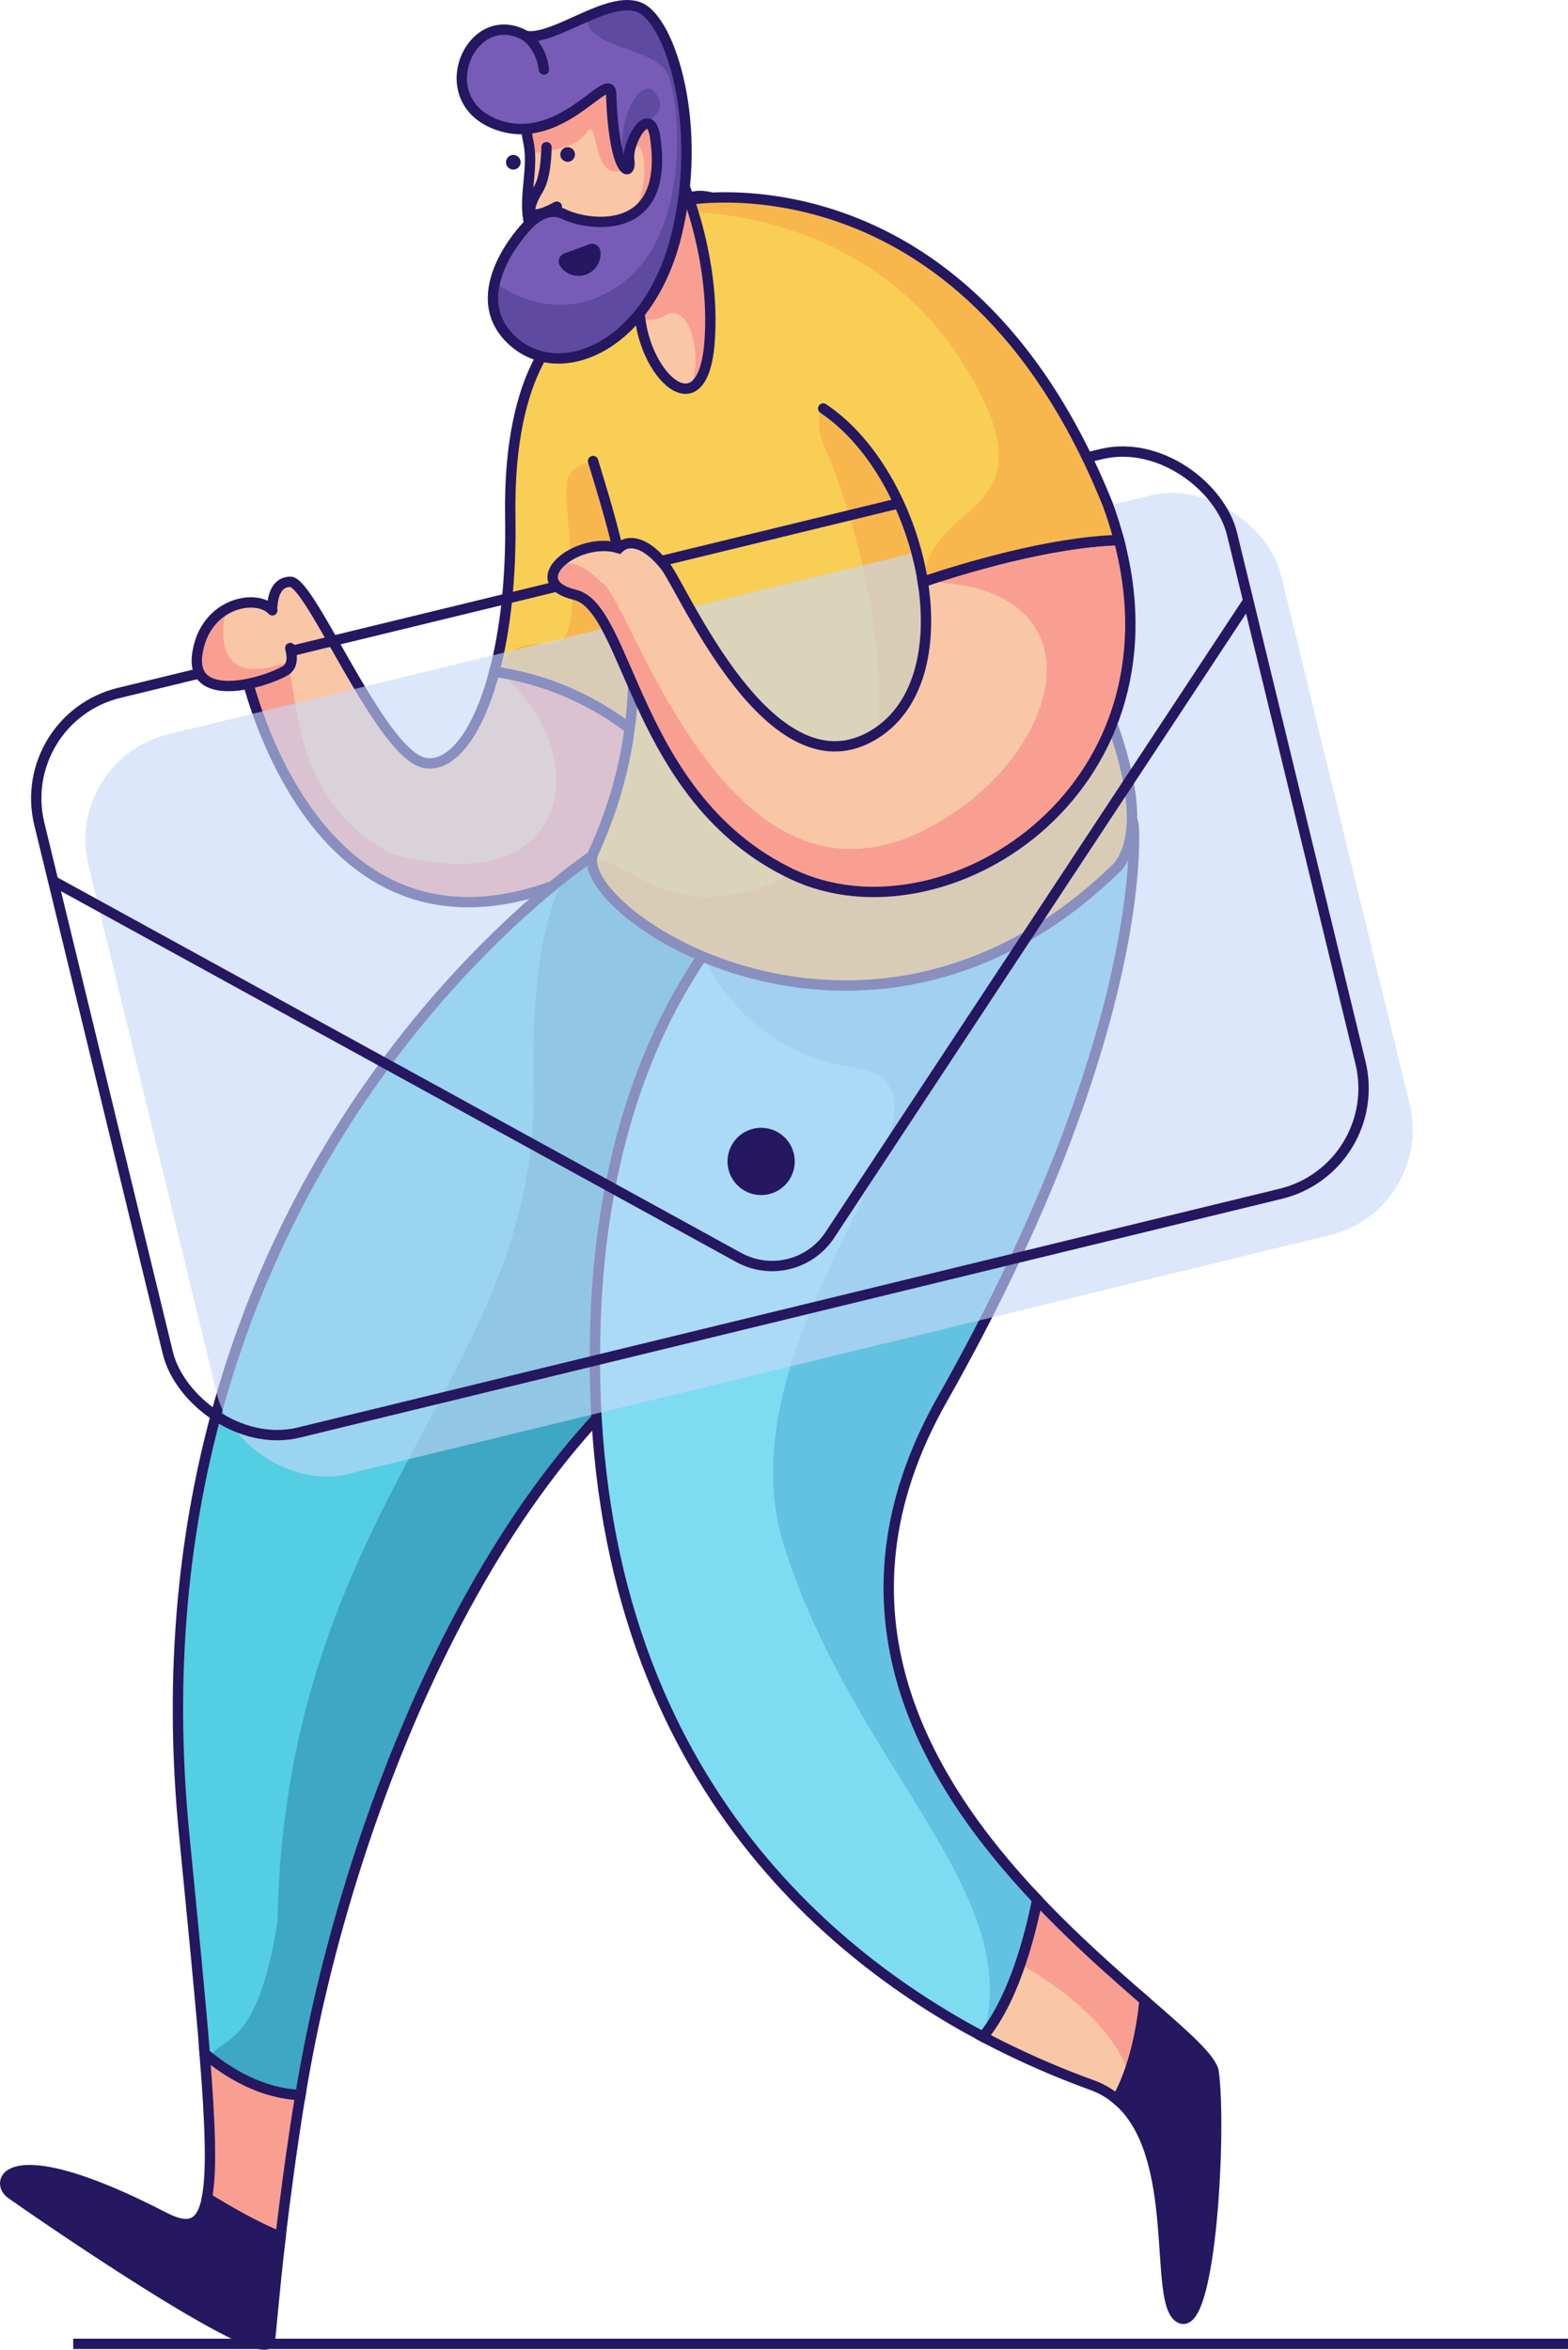 <svg id="Layer_2" data-name="Layer 2" xmlns="http://www.w3.org/2000/svg" viewBox="0 0 606.31 908.17"><path d="M191.16,259.59c-6.3,23.94-16.57,37.1-26.85,35.29-17-3-44-70-52-70-5.48,0-6.73,5.63-7,9.18a1.62,1.62,0,0,1-2.42,1.28c-3.61-2-10.17-4.62-11.6,2.54-2,10,28,166,152,90a149.46,149.46,0,0,0,17.07-30.83C235.75,270.1,208.29,261.92,191.16,259.59Z" fill="#f9c7a5"/><path d="M193.31,259.88c37,31,29,90-42,70-54-29-26-92-54-81a21.41,21.41,0,0,0-4.46,2.43c7.81,38.77,45.38,141,150.46,76.57a149.46,149.46,0,0,0,17.07-30.83C246.89,282.29,217.31,262.88,193.31,259.88Z" fill="#f99f91"/><path d="M191.16,259.59c-6.3,23.94-16.57,37.1-26.85,35.29-17-3-44-70-52-70-5.48,0-6.73,5.63-7,9.18a1.62,1.62,0,0,1-2.42,1.28c-3.61-2-10.17-4.62-11.6,2.54-2,10,28,166,152,90a149.46,149.46,0,0,0,17.07-30.83C235.75,270.1,208.29,261.92,191.16,259.59Z" fill="none" stroke="#251760" stroke-miterlimit="10" stroke-width="4"/><path d="M219.31,125.88s-23,14-22,74c.4,23.74-2,44-6.15,59.71,17.13,2.33,44.59,10.51,69.22,37.46C297.17,207.34,243.45,99.06,219.31,125.88Z" fill="#f9ce55"/><path d="M260.38,297.05C276.3,258.24,275.27,216,267,182.64a54.11,54.11,0,0,0-15.72-4.76s-30-4-32,8,9,64-6,63c-12.58-.84-19.53,3.25-19.67,11.08C210.86,262.74,236.9,271.36,260.38,297.05Z" fill="#f9a846" opacity="0.58"/><path d="M219.31,125.88s-23,14-22,74c.4,23.74-2,44-6.15,59.71,17.13,2.33,44.59,10.51,69.22,37.46C297.17,207.34,243.45,99.06,219.31,125.88Z" fill="none" stroke="#251760" stroke-miterlimit="10" stroke-width="4"/><path d="M230.31,329.88s-185,120-159,380c3.41,34.88,6.13,62.38,7.86,83.79,9.14,7.71,21.93,15.43,37,16.07,16.92-104.24,74.2-255,169.18-304.86C428.31,429.88,266.31,299.88,230.31,329.88Z" fill="#54cee2"/><path d="M243.93,325.48c-.22.79-.44,1.58-.62,2.4a15.73,15.73,0,0,0-6.5-1.38,18.07,18.07,0,0,0-6.5,3.38s-4.19,2.72-11.22,8.23c-7.48,12-13.6,35.7-12.78,81.77,2,112-96,161-99,323-8.12,50.36-21.89,43.49-26.09,52.46,9,7.12,21,13.81,34.91,14.4,16.92-104.24,74.2-255,169.18-304.86C414.46,437.15,294.84,324.56,243.93,325.48Z" fill="#2986aa" opacity="0.54"/><path d="M230.31,329.88s-185,120-159,380c3.41,34.88,6.13,62.38,7.86,83.79,9.14,7.71,21.93,15.43,37,16.07,16.92-104.24,74.2-255,169.18-304.86C428.31,429.88,266.31,299.88,230.31,329.88Z" fill="none" stroke="#251760" stroke-miterlimit="10" stroke-width="4"/><path d="M364.31,540.88c81-143,74.06-221.89,74.06-221.89-9.95-52.88-200.06-28.11-208.06,190.89-6.16,168.75,88.61,244.87,149.81,277.33,11.31-13.85,17.66-36.52,21-53C357.87,688.52,318.07,622.52,364.31,540.88Z" fill="#7edcf2"/><path d="M380.28,787c11.21-13.87,17.52-36.39,20.83-52.79-43.24-45.69-83-111.69-36.8-193.33,81-143,74.06-221.89,74.06-221.89-7.17-38.13-108-35.88-166.7,50.41,8.44,16.73,25.47,38.25,58.28,43.17,55.36,8.31-53.64,100.31-26.64,185.31s93,133,77,189Z" fill="#44a2cc" opacity="0.45"/><path d="M364.31,540.88c81-143,74.06-221.89,74.06-221.89-9.95-52.88-200.06-28.11-208.06,190.89-6.16,168.75,88.61,244.87,149.81,277.33,11.31-13.85,17.66-36.52,21-53C357.87,688.52,318.07,622.52,364.31,540.88Z" fill="none" stroke="#251760" stroke-miterlimit="10" stroke-width="4"/><path d="M264.31,77.88s-39,31-42,64,47,101,7,188c-9,22,106,100,203,5C470.31,286.88,296.31,50.88,264.31,77.88Z" fill="#f9ce55"/><path d="M330.31,150.88s-21,1-11,23,47,134-13,164c-47.42,23.71-64.86-8.8-77.49-5.19.41,25,110.27,93.5,203.49,2.19C453,308.71,410.72,226.64,362.77,161.8,348.9,151.54,337.06,147,330.31,150.88Z" fill="#f9a846" opacity="0.58"/><path d="M229.33,178.19c11.15,36.93,28.6,89.45,0,151.69-9,22,106,100,203,5,38-48-136-284-168-257" fill="none" stroke="#251760" stroke-linecap="round" stroke-miterlimit="10" stroke-width="4"/><rect x="52.33" y="233.5" width="474.62" height="294.2" rx="41.95" transform="translate(-81.69 79.16) rotate(-13.66)" fill="#c7d8f9" opacity="0.62"/><rect x="33.33" y="217.5" width="474.62" height="294.2" rx="41.95" transform="translate(-78.45 74.22) rotate(-13.66)" fill="none" stroke="#251760" stroke-miterlimit="10" stroke-width="4"/><path d="M336.31,284.88c-39,21-72-57-79-66s-14-11-18-7c-16-5-38,13-17,18s23,79,84,108c58.3,27.72,152.2-31.34,126.37-129.15-26.83.78-60.39,11-75.85,16.17C360.83,250.19,355.4,274.6,336.31,284.88Z" fill="#f9c7a5"/><path d="M432.68,208.73c-10.92.32-61.37,12.15-75.37,16.15,72,1,53.83,69.09,0,96-78,39-114-92-125-96-5.27-5.27-10-8.27-16.25-6.87-4,4.35-3.57,9.53,6.25,11.87,21,5,23,79,84,108C364.61,365.6,458.51,306.54,432.68,208.73Z" fill="#f99f91"/><path d="M336.31,284.88c-39,21-72-57-79-66s-14-11-18-7c-16-5-38,13-17,18s23,79,84,108c58.3,27.72,152.2-31.34,126.37-129.15-26.83.78-60.39,11-75.85,16.17C360.83,250.19,355.4,274.6,336.31,284.88Z" fill="none" stroke="#251760" stroke-linecap="round" stroke-miterlimit="10" stroke-width="4"/><path d="M318.31,157.88c19.92,13.28,34.35,40.63,38.52,67,15.46-5.19,49-15.39,75.85-16.17-1.2-4.53-2.64-9.15-4.37-13.85-56-139-164.17-117.34-164.17-117.34" fill="#f9ce55"/><path d="M357.32,224.73c15.67-5.23,48.81-15.23,75.36-16-1.2-4.53-2.64-9.15-4.37-13.85-56-139-164.17-117.34-164.17-117.34l2.94,4.35c20.58.87,72.67,8.07,104.23,57C411.25,200.79,358.48,191.91,357.32,224.73Z" fill="#f9a846" opacity="0.58"/><path d="M318.31,157.88c19.92,13.28,34.35,40.63,38.52,67,15.46-5.19,49-15.39,75.85-16.17-1.2-4.53-2.64-9.15-4.37-13.85-56-139-164.17-117.34-164.17-117.34" fill="none" stroke="#251760" stroke-linecap="round" stroke-miterlimit="10" stroke-width="4"/><path d="M207.31,36.88s-6,4-3,18-6,29,6,42,42,13,48-15S252.31,6.88,207.31,36.88Z" fill="#f9c7a5"/><path d="M207.31,36.88s-6,4-3,18a29,29,0,0,1,.58,4.44c8.68-.84,18.34-2.82,21.42-7.44,6-9,1.18,20,16.09,13.51.82-3,3.91-13.51,5.91-6.51s.34,19.4-4.33,24.2c-3.58,3.68,7.34,9.24,14.88-4.13C263.45,50.76,250.78,7.9,207.31,36.88Z" fill="#f99f91"/><path d="M207.31,36.88s-6,4-3,18-6,29,6,42,42,13,48-15S252.31,6.88,207.31,36.88Z" fill="none" stroke="#251760" stroke-miterlimit="10" stroke-width="4"/><path d="M261.31,63.88s16,33,13,69-29,9-27-18S261.31,63.88,261.31,63.88Z" fill="#f9c7a5"/><path d="M247.31,114.88a42.47,42.47,0,0,0,.21,8.14,11,11,0,0,0,9.79-1.14c7.87-4.92,15,11.89,9.88,27.94,3.47-1.41,6.26-6.54,7.12-16.94,3-36-13-69-13-69-2.07,6.23-7.11,21.06-11.47,33.89A125.27,125.27,0,0,0,247.31,114.88Z" fill="#f99f91"/><path d="M261.31,63.88s16,33,13,69-29,9-27-18S261.31,63.88,261.31,63.88Z" fill="none" stroke="#251760" stroke-miterlimit="10" stroke-width="4"/><path d="M203.31,87.88s7-9,15-5,41,10,35-30c-2-13-11,2-10,9s-6,6-7-26c-1-9-20,22-45,12s-9-46,12-34c11,2,32-16,44-11s25,46,14,89-46,57-64,39S203.31,87.88,203.31,87.88Z" fill="#765cb7"/><path d="M241.31,63.88s-3-13,3-24,11-3,11,1-11.46,10.61-11.23,17.8S241.31,63.88,241.31,63.88Z" fill="#524296" opacity="0.67"/><path d="M247.31,2.88c-5.4-2.25-12.62.16-19.94,3.31C224.62,18.63,253.78,18,258.31,28.88c5,12,8.38,60.48-17,80-24.7,19-47.73,2.06-50,.32-1.63,7.08-.83,14.88,6,21.68,18,18,53,4,64-39S259.31,7.88,247.31,2.88Z" fill="#524296" opacity="0.67"/><path d="M203.31,87.88s7-9,15-5,41,10,35-30c-2-13-11,2-10,9s-6,6-7-26c-1-9-20,22-45,12s-9-46,12-34c11,2,32-16,44-11s25,46,14,89-46,57-64,39S203.31,87.88,203.31,87.88Z" fill="none" stroke="#251760" stroke-miterlimit="10" stroke-width="4"/><path d="M104.31,234.68s14,19.83,6,24.55-37,13.22-34-6.61S98.31,228.08,104.31,234.68Z" fill="#f9c7a5"/><path d="M108.89,260a38.41,38.41,0,0,1,2.43-4.09c-26.63,9.34-26.66-8.4-23.71-21.3-5.26,3.13-9.93,9-11.3,18C73.47,271.42,99.37,264.76,108.89,260Z" fill="#f99f91"/><path d="M112.23,250.46c1,3.76.83,7.15-1.92,8.77-8,4.72-37,13.22-34-6.61s23-23.35,29-16.74" fill="none" stroke="#251760" stroke-linecap="round" stroke-miterlimit="10" stroke-width="4"/><line x1="28.31" y1="905.88" x2="606.31" y2="905.88" fill="none" stroke="#251760" stroke-miterlimit="10" stroke-width="4"/><path d="M203.31,13.88s6,4,7,13" fill="#765cb7" stroke="#251760" stroke-linecap="round" stroke-miterlimit="10" stroke-width="4"/><path d="M401.11,734.21c-3.33,16.48-9.68,39.15-21,53a334.21,334.21,0,0,0,42.19,18.67,31.88,31.88,0,0,1,9.64,5.58c6.82-12.33,9.57-27.46,10.66-38.32C430.46,762.56,415.59,749.53,401.11,734.21Z" fill="#f9c7a5"/><path d="M436.47,801.42a118.68,118.68,0,0,0,6.14-28.28c-12.15-10.58-27-23.61-41.5-38.93a204.93,204.93,0,0,1-6.61,24.92C405.84,765.52,429.48,780.88,436.47,801.42Z" fill="#f99f91"/><path d="M401.11,734.21c-3.33,16.48-9.68,39.15-21,53a334.21,334.21,0,0,0,42.19,18.67,31.88,31.88,0,0,1,9.64,5.58c6.82-12.33,9.57-27.46,10.66-38.32C430.46,762.56,415.59,749.53,401.11,734.21Z" fill="none" stroke="#251760" stroke-miterlimit="10" stroke-width="4"/><path d="M456.31,895.88c12,6,16-73,13-95-.71-5.23-11.61-14.59-26.7-27.74-1.09,10.86-3.84,26-10.66,38.32C457.46,832.91,445.48,890.47,456.31,895.88Z" fill="#251760" stroke="#251760" stroke-miterlimit="10" stroke-width="4"/><path d="M116.13,809.74c-15-.64-27.82-8.36-37-16.07,2.28,28.33,2.8,46,.88,55.83,8.21,5.09,19.29,11.48,28.46,15C110.28,849.35,112.73,830.65,116.13,809.74Z" fill="#f99f91" stroke="#251760" stroke-miterlimit="10" stroke-width="4"/><path d="M63.31,856.88c-60-31-66-14-59-9s98,68,100,57c.41-2.23,1.51-17.23,4.2-40.34-9.17-3.56-20.25-9.95-28.46-15C77.88,860.57,72.63,861.69,63.31,856.88Z" fill="#251760" stroke="#251760" stroke-miterlimit="10" stroke-width="4"/><path d="M483.09,231.56,320.92,477.26A26.8,26.8,0,0,1,285.66,486L21.26,340.88" fill="none" stroke="#251760" stroke-miterlimit="10" stroke-width="4"/><circle cx="294.31" cy="448.88" r="11" fill="#251760" stroke="#251760" stroke-miterlimit="10" stroke-width="4"/><circle cx="219.49" cy="59.71" r="2.83" fill="#251760"/><circle cx="198.49" cy="62.71" r="2.83" fill="#251760"/><path d="M211.31,56.88s0,11-3,16-8,15,7,7" fill="none" stroke="#251760" stroke-linecap="round" stroke-miterlimit="10" stroke-width="4"/><path d="M218.86,99.85a1.24,1.24,0,0,0-.61,1.85,6.53,6.53,0,0,0,11.92-4.41,1.25,1.25,0,0,0-1.67-1Z" fill="#251760" stroke="#251760" stroke-linecap="round" stroke-miterlimit="10" stroke-width="4"/></svg>